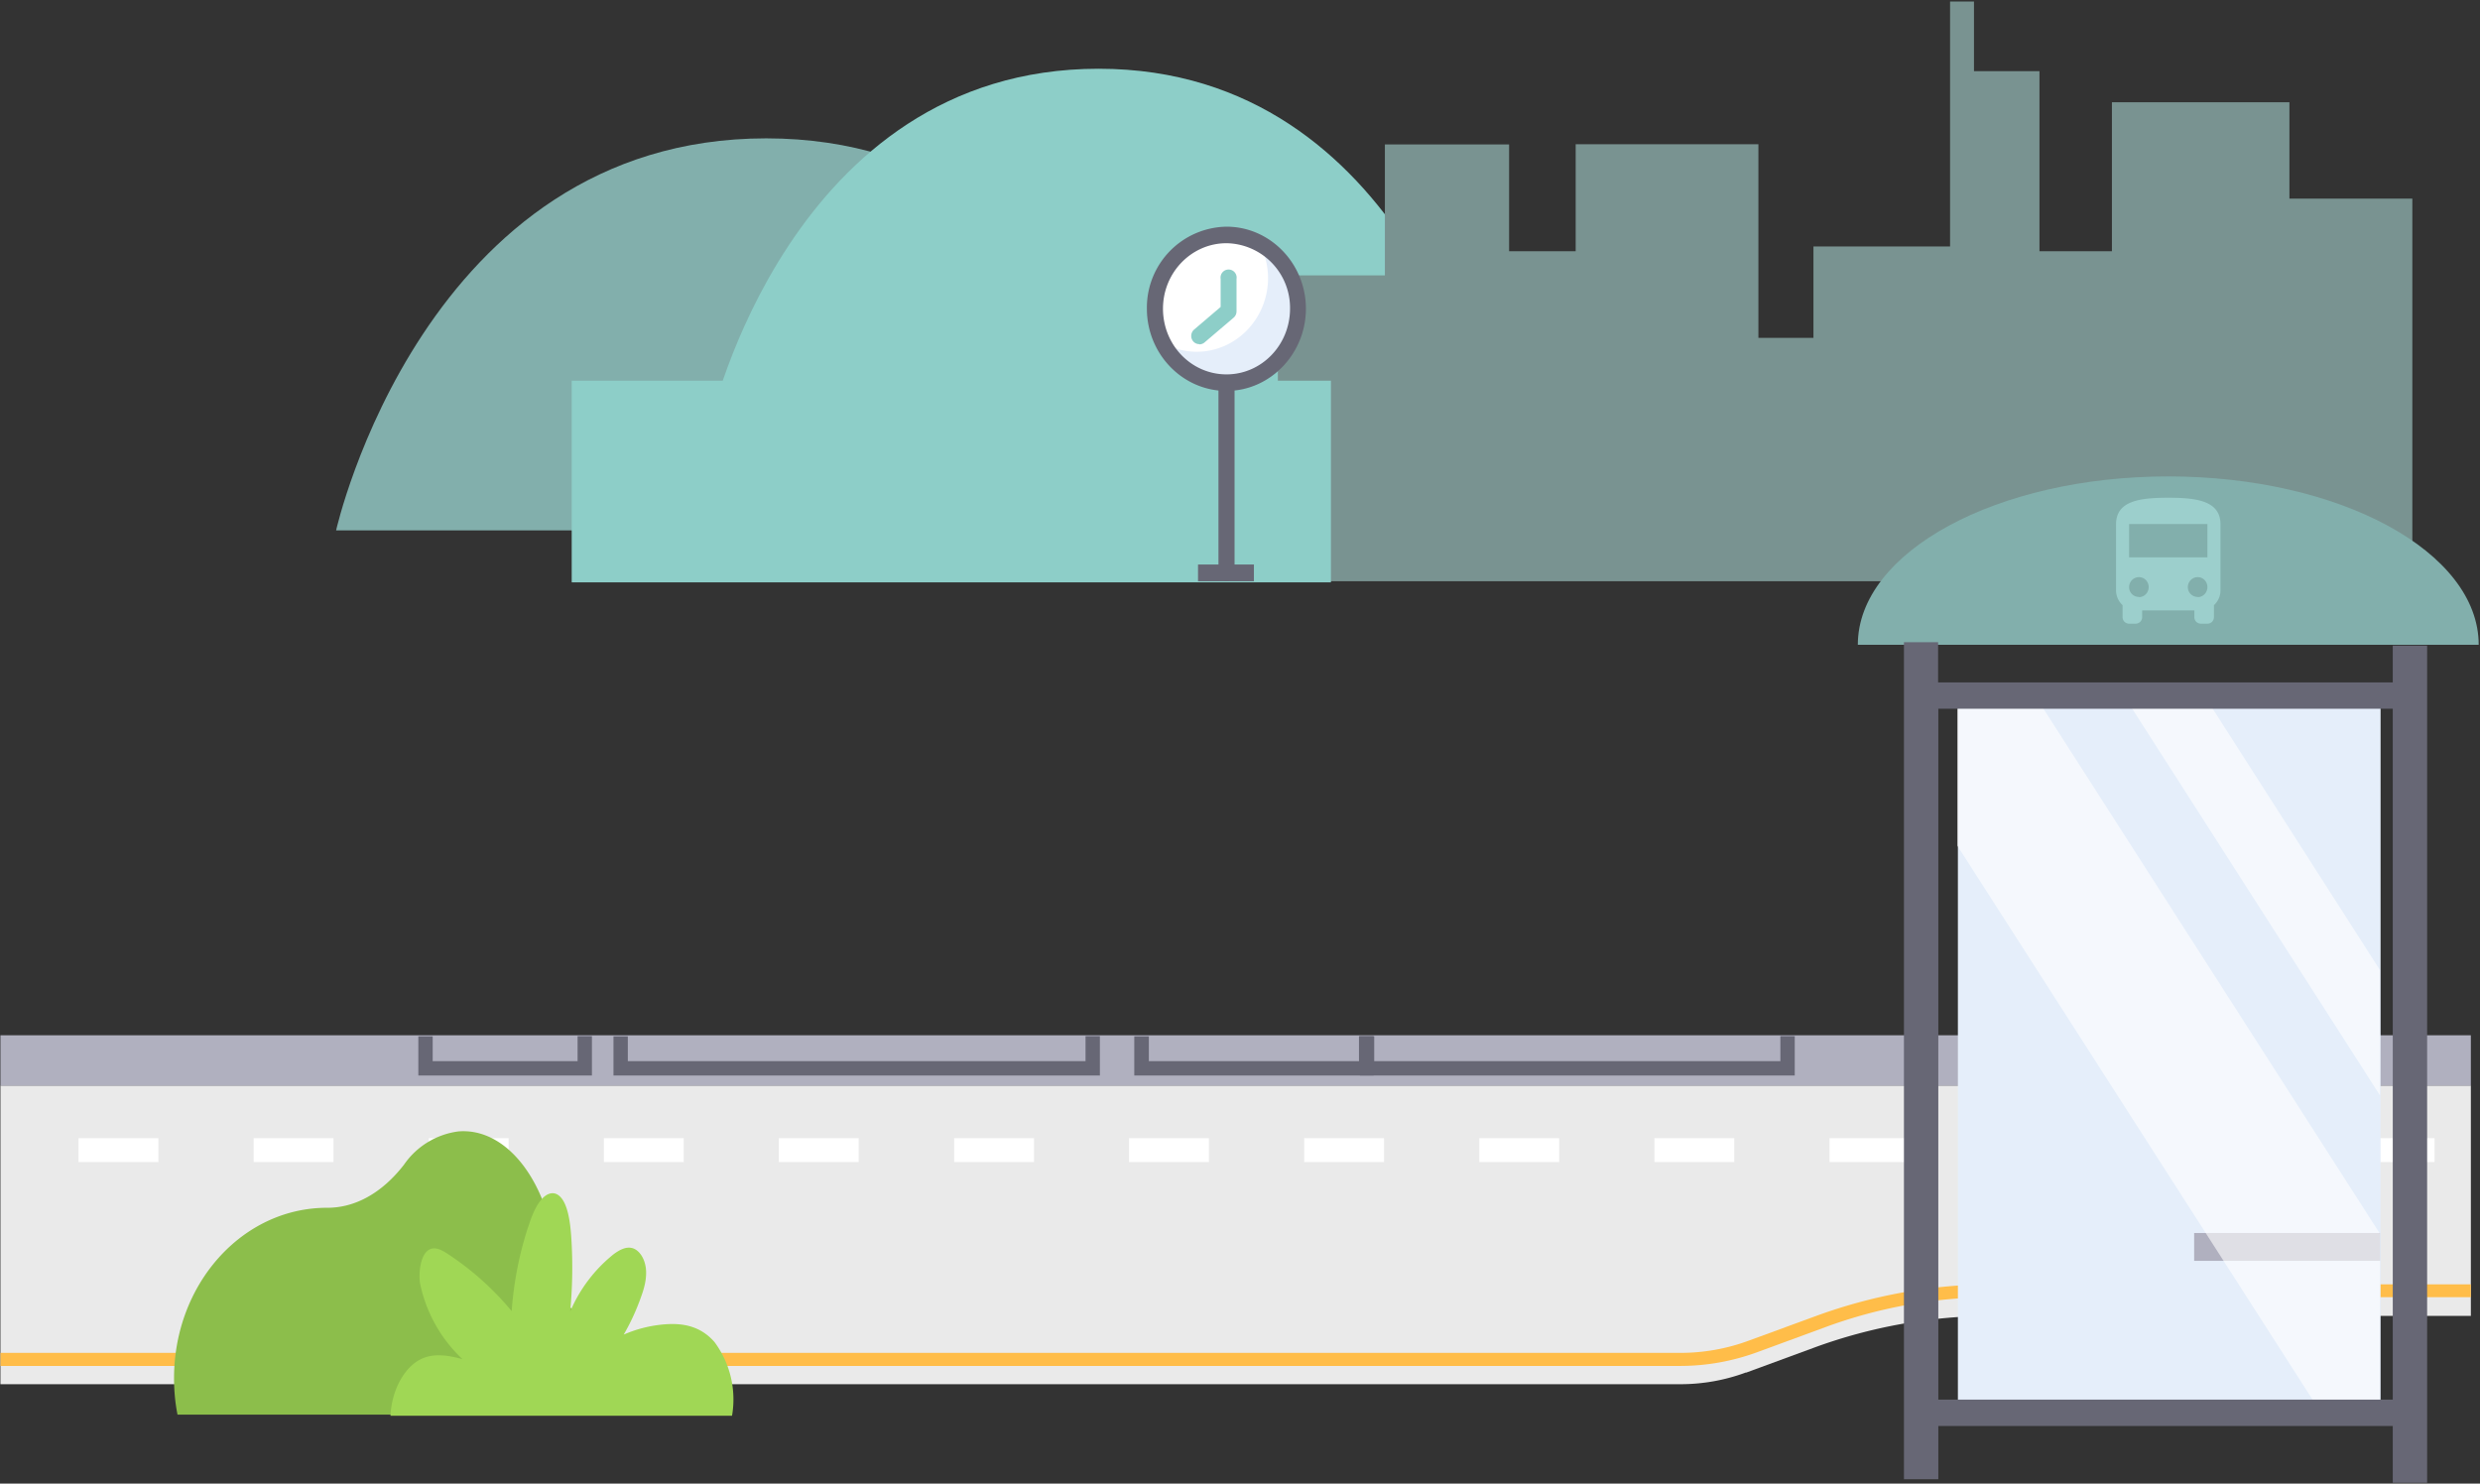 <svg version="1.1" id="Layer_1" xmlns="http://www.w3.org/2000/svg" x="0" y="0" width="1140" height="682" xml:space="preserve"><rect width="100%" height="100%" fill="#333333" stroke="none"/><path fill="#82AFAC" d="M154.5 243.8S194.8 63.6 352.2 63.6c157.4 0 196.4 180.2 196.4 180.2H154.5z"/><path fill="#8DCEC8" d="M326.6 194S363 31.6 505 31.6s177.1 162.6 177.1 162.6H326.6z"/><path fill="#799391" d="M1052.4 47h-81.6v68.5h-33.3V32.7h-30.1V.7h-11v112.6h-62.8v42h-25.3v-89h-84v49.2h-30.6v35-84.1h-57.1v60.2h-49.2v140.6h465V47z"/><path fill="#799391" d="M1109 91.3h-57.2v176h57.1v-176z"/><path fill="#EAEAEA" d="m802.6 631 31-11.4a238.2 238.2 0 0 1 82.6-14.7h219.6V499H.2v137.3h772.2c10.3 0 20.5-1.8 30.2-5.4z"/><path fill="#FFBD49" d="M1135.8 590.4H916.1c-27.7 0-55.2 5-81.2 14.5l-31.1 11.4a90.6 90.6 0 0 1-31.4 5.6H.2v6h772.2c12.2 0 24.2-2.2 35.6-6.4l31-11.4c24.7-9.1 50.8-13.8 77.1-13.8h219.7v-5.9z"/><path fill="#FFF" d="M1119.1 523.2h-36.7v11h36.7v-11zm-1046.3 0H36.1v11h36.7v-11zm80.5 0h-36.7v11h36.7v-11zm80.5 0h-36.7v11h36.7v-11zm80.5 0h-36.7v11h36.7v-11zm80.5 0H358v11h36.7v-11zm80.5 0h-36.7v11h36.7v-11zm80.5 0H519v11h36.7v-11zm80.4 0h-36.7v11h36.7v-11zm80.5 0H680v11h36.7v-11zm80.5 0h-36.7v11h36.7v-11zm80.5 0H841v11h36.7v-11z"/><path fill="#B0B0BF" d="M1135.8 475.9H.2V499h1135.6v-23.2z"/><path fill="#676775" d="M272.1 494.4h-79.8v-18h6.6v11.4h66.6v-11.5h6.6v18zm359.3 0h-110v-18h6.7v11.4h96.6v-11.5h6.7v18z"/><path fill="#676775" d="M825 494.4H625.1v-18h6.6v11.4h186.7v-11.5h6.6v18zm-319.3 0H282v-18h6.6v11.4H499v-11.5h6.6v18z"/><path fill="#8CBE4B" d="M279.3 650.3c4.2 0 7.6-5.3 7.7-11.9 0-13.6-7.3-26-19.2-32.5-6.5-3.4-11.1-12.5-11.8-23.4v-.7c-2.5-36.7-22.2-63.6-45.3-61.7a36 36 0 0 0-25 15.3c-10 12.9-22.3 19.8-35.2 19.8h-.2c-38.9 0-70.3 35-70.3 78.4 0 5.6.5 11.2 1.6 16.7h197.7z"/><path fill="#A0D755" d="M328.5 617a44.3 44.3 0 0 1 8 33.8h-157c.6-12.2 6.5-21.8 13-25.5 6.4-3.6 13.4-2.3 20.1-.5a66 66 0 0 1-19.6-35.3c-.5-5 .3-10.8 2.7-13.7 2.8-3.4 6.6-1.7 9.8.4a132.6 132.6 0 0 1 29.7 26.5c1-13.6 3.6-27 8-39.9 1.4-4.3 3.2-8.5 5.6-11.3 2.3-2.8 5.4-4 8-2 4 3 5.3 11.6 5.8 19.2a214 214 0 0 1-.5 34.2 67.6 67.6 0 0 1 19.9-26.3c2.7-2 5.6-3.6 8.5-2.9 3 .7 5.8 4.3 6.4 9.4.5 4.6-.8 9.2-2.2 13-2.1 6-4.8 11.9-8 17.4a58.6 58.6 0 0 1 20.1-4.8c7.5-.4 15.4 1 21.7 8.3z"/><path fill="#E5EEFA" d="M1094.3 325.6H900v318.2h194.3V325.6z"/><path fill="#82AFAC" d="M996.7 219c78.8 0 142.7 34.6 142.7 77.4H854c0-42.7 63.9-77.4 142.7-77.4z"/><path fill="#B0B0BF" d="M1008.6 579.6h85.4v-12.8h-85.4v12.8z"/><path fill="#FFF" fill-opacity=".6" d="m980 325.6 114 177.9v-57.6l-77-120.3h-37zm-80.3 0v63.1l163.6 255.1h30.7v-76.7L939.2 325.6h-39.5z"/><path fill="#676775" d="M875.2 295.2V680H891v-24.5h208.9v26.1h15.8V296.8h-15.8v16.9h-209v-18.5h-15.7zM891 643.4V325.8h208.9v317.6h-209z"/><path fill="#8DCEC8" d="M611.8 175h-349v92.7h349V175z"/><path fill="#676775" d="M563.8 267.1a3.7 3.7 0 0 1-3.7-3.8V155.5a3.7 3.7 0 0 1 5.1-3.6c1.4.6 2.3 2 2.3 3.6v107.8a3.7 3.7 0 0 1-3.7 3.8z"/><path fill="#FFF" d="M563.8 175.9a33.4 33.4 0 0 0 32.8-34c0-18.7-14.7-33.9-32.8-33.9a33.4 33.4 0 0 0-33 34c0 18.7 14.8 33.9 33 33.9z"/><path fill="#E5EEFA" d="M579 112a34.6 34.6 0 0 1 3.9 15.7c0 18.8-14.7 34-32.9 34a32 32 0 0 1-15.3-4 32.7 32.7 0 0 0 29 18.2 33.4 33.4 0 0 0 33-34 34 34 0 0 0-17.6-30z"/><path fill="#676775" d="M563.8 179.7c-20.2 0-36.6-17-36.6-37.8a37.2 37.2 0 0 1 36.6-37.7c20.1 0 36.5 17 36.5 37.7s-16.4 37.8-36.5 37.8zm0-67.9c-16.1 0-29.2 13.5-29.2 30.1 0 16.7 13 30.2 29.2 30.2s29.2-13.6 29.2-30.2a29.7 29.7 0 0 0-29.2-30.1z"/><path fill="#8DCEC8" d="M551.3 158.2c-1.1 0-2.2-.5-2.9-1.4-1.3-1.6-1-4 .5-5.3l12.2-10.4v-12.9a3.7 3.7 0 1 1 7.3 0V143c0 1.2-.4 2.2-1.3 3l-13.5 11.5c-.6.5-1.5.8-2.3.8z"/><path fill="#676775" d="M576.4 259.5h-25.7v7.7h25.7v-7.7z"/><path fill="#9CCFCC" d="M972.7 271.4c0 2.7 1.2 5.1 3 6.8v5.4a3 3 0 0 0 3 3.1h3a3 3 0 0 0 3-3v-3.1h24v3a3 3 0 0 0 3 3.1h3a3 3 0 0 0 3-3v-5.5c1.8-1.7 3-4 3-6.8V241c0-10.7-10.8-12.2-24-12.2s-24 1.5-24 12.2v30.5zm10.5 3c-2.5 0-4.5-2-4.5-4.5s2-4.6 4.5-4.6 4.5 2 4.5 4.6c0 2.5-2 4.6-4.5 4.6zm27 0c-2.5 0-4.5-2-4.5-4.5s2-4.6 4.5-4.6 4.5 2 4.5 4.6c0 2.5-2 4.6-4.5 4.6zm4.5-18.2h-36v-15.3h36v15.3z"/></svg>